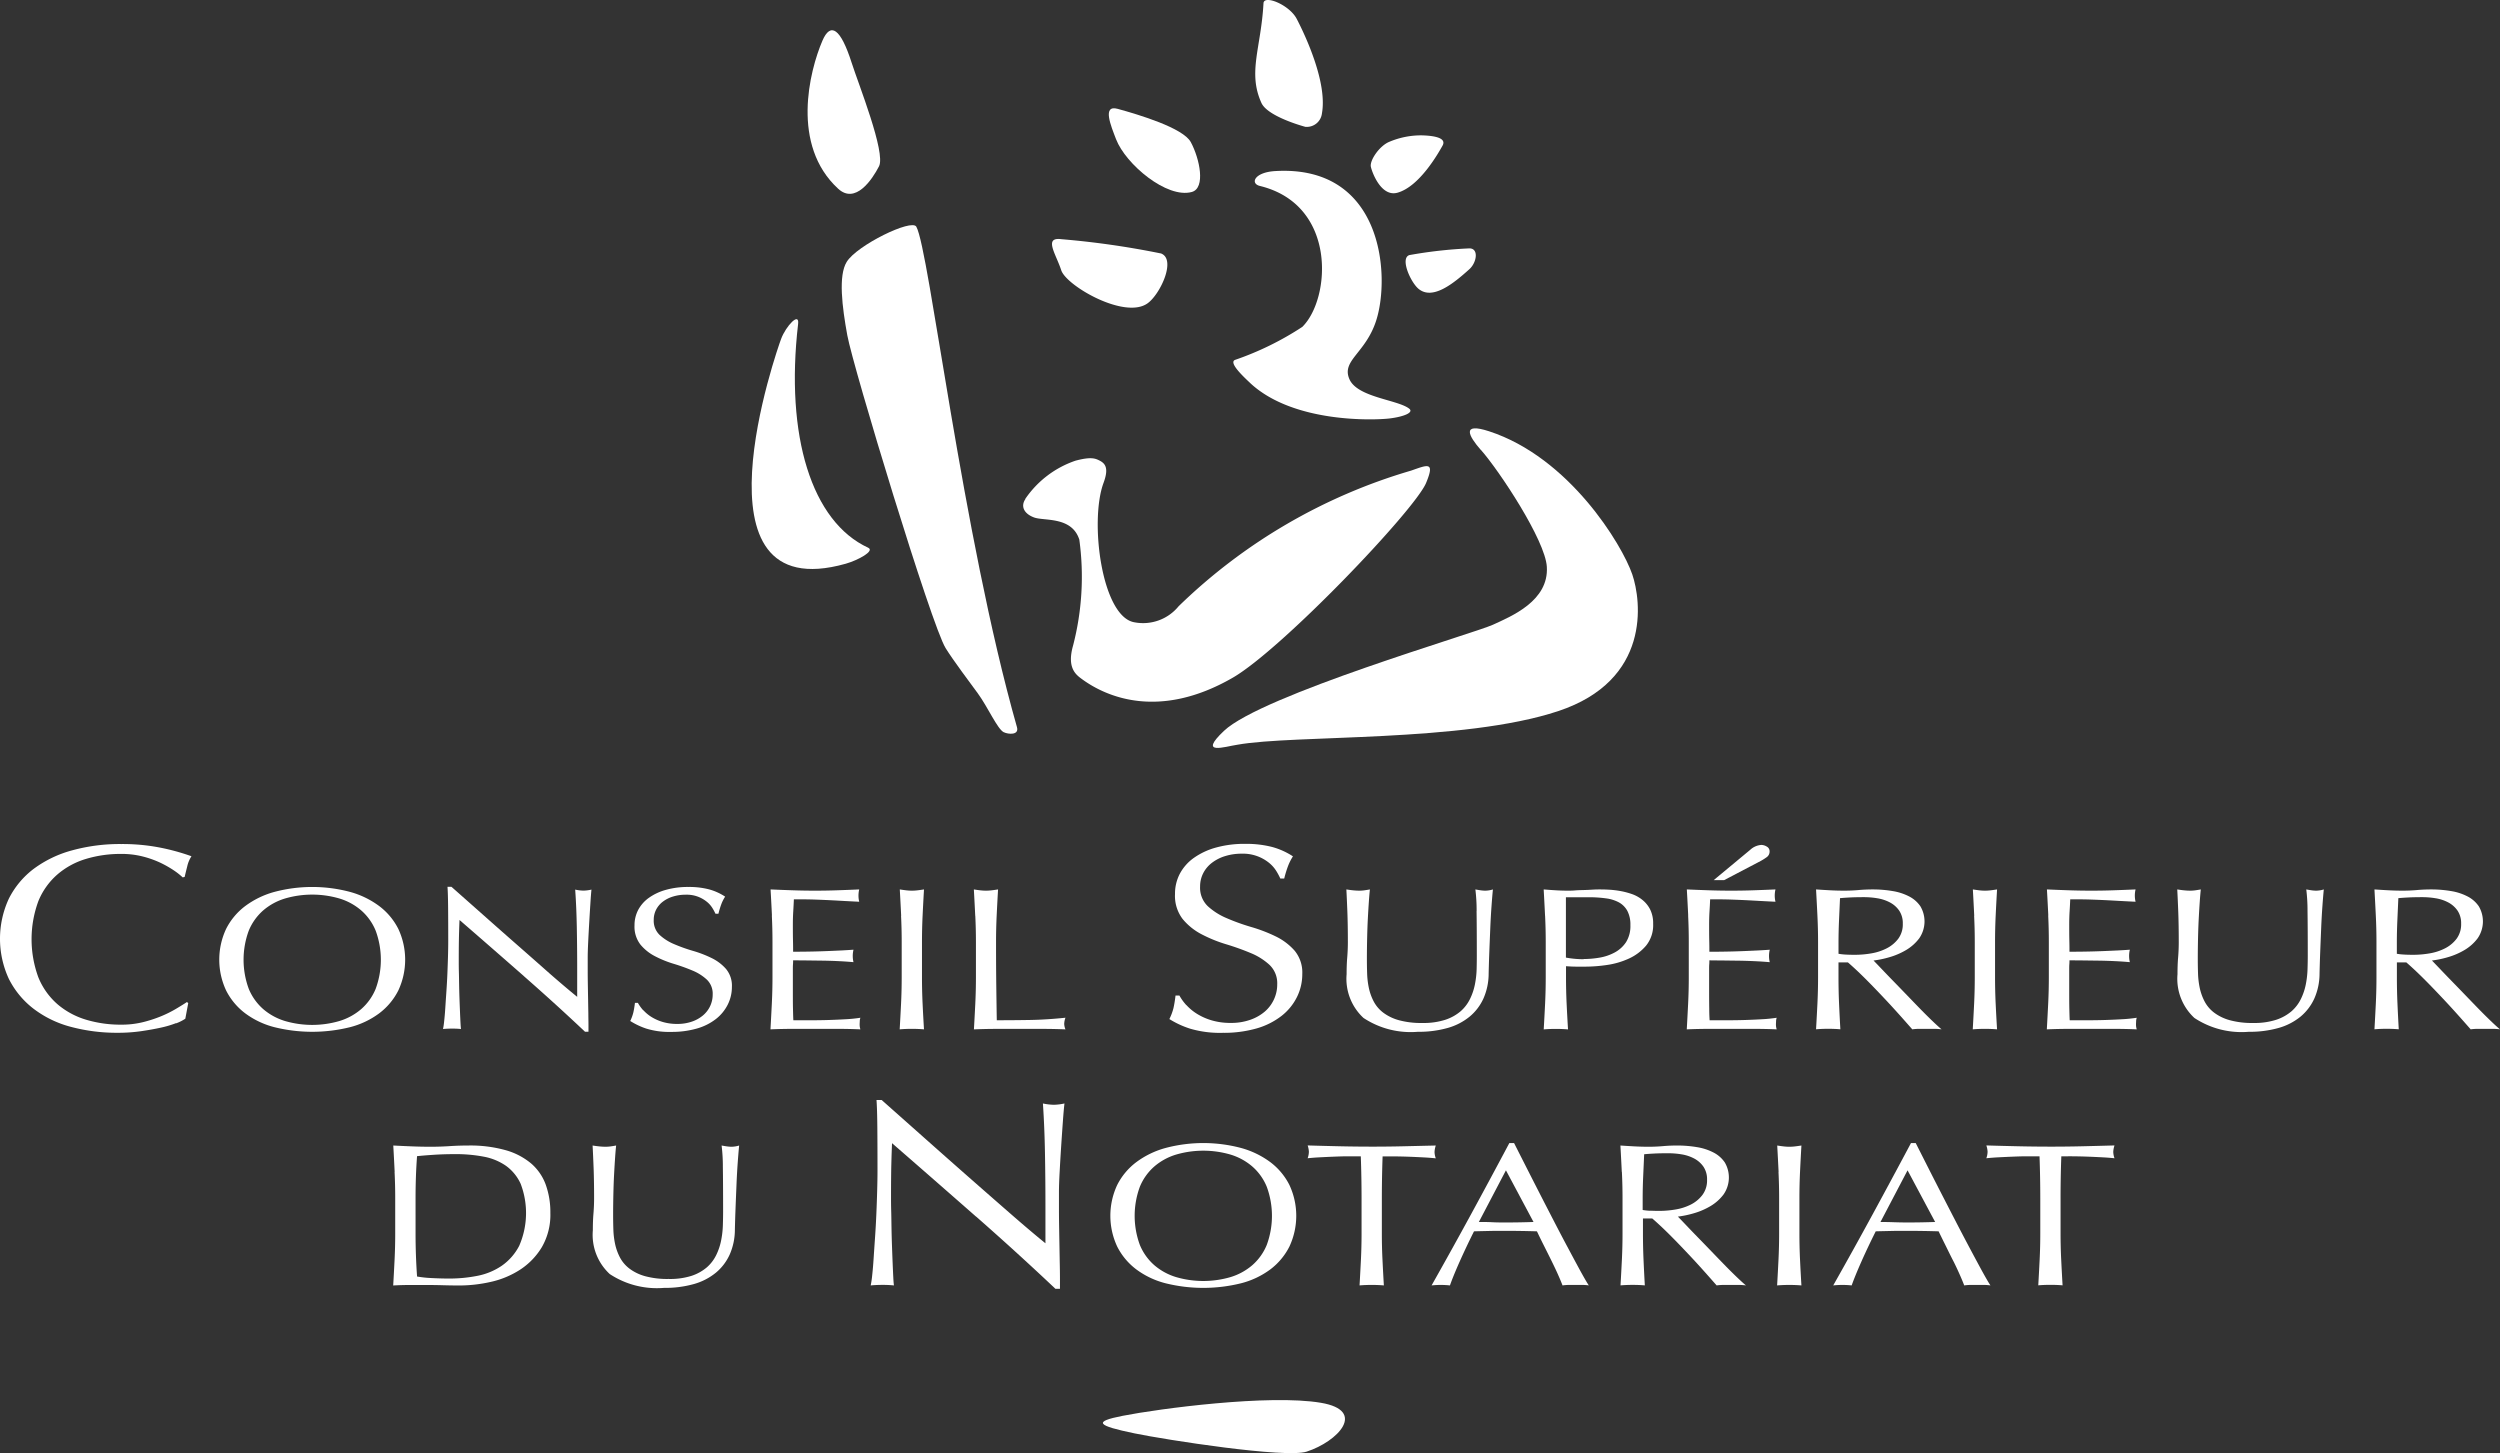 <svg xmlns="http://www.w3.org/2000/svg" xmlns:xlink="http://www.w3.org/1999/xlink" width="121.884" height="70.845" viewBox="0 0 121.884 70.845">
  <rect x="0" y="0" width="121.884" height="70.845" fill="#333333" stroke="none"/>
  <defs>
    <clipPath id="clip-path">
      <rect id="Rectangle_77" data-name="Rectangle 77" width="121.884" height="70.845" transform="translate(0 0)" fill="none"/>
    </clipPath>
  </defs>
  <g id="Groupe_86" data-name="Groupe 86" transform="translate(0 0)" clip-path="url(#clip-path)">
    <path id="Tracé_196" data-name="Tracé 196" d="M40.862,9.2c-2.313-2.127-1.4-5.735-.768-7.211.4-.931.888-.611,1.428,1.073.329,1.031,1.672,4.386,1.334,5.044S41.7,9.975,40.862,9.2" fill="#fff"/>
    <path id="Tracé_197" data-name="Tracé 197" d="M49.992,24.33c-.246.361-.061.722.429.9s1.837-.061,2.2,1.081a13.35,13.35,0,0,1-.307,5.171c-.306,1.082.143,1.413.43,1.623,1.225.9,3.8,1.984,7.35-.06,2.4-1.383,8.882-8.177,9.433-9.5.447-1.071.068-.878-.734-.6a27.223,27.223,0,0,0-11.333,6.614,2.235,2.235,0,0,1-2.143.782c-1.6-.251-2.209-4.927-1.515-6.8.255-.691.106-.931-.186-1.082-.213-.11-.422-.2-1.179,0a4.857,4.857,0,0,0-2.45,1.863" fill="#fff"/>
    <path id="Tracé_198" data-name="Tracé 198" d="M58.055,6.928c-.372-.69-2.526-1.335-3.564-1.621-.767-.211-.331.825-.08,1.479.469,1.22,2.478,2.908,3.693,2.574.685-.188.388-1.621-.049-2.432" fill="#fff"/>
    <path id="Tracé_199" data-name="Tracé 199" d="M56.584,12.354a41.424,41.424,0,0,0-4.832-.692c-.887-.119-.271.717-.013,1.513.247.762,3.129,2.428,4.227,1.6.62-.465,1.4-2.16.618-2.425" fill="#fff"/>
    <path id="Tracé_200" data-name="Tracé 200" d="M68.71,12.437a21.866,21.866,0,0,1,2.875-.325c.528-.054.428.675.053,1.012-.777.7-1.8,1.533-2.487.951-.384-.328-.9-1.483-.441-1.638" fill="#fff"/>
    <path id="Tracé_201" data-name="Tracé 201" d="M63.65,6.184a.743.743,0,0,0,.8-.661c.268-1.5-.809-3.794-1.229-4.6C62.866.235,61.627-.268,61.6.155c-.116,2.176-.779,3.37-.1,4.865.311.68,2.142,1.164,2.142,1.164" fill="#fff"/>
    <path id="Tracé_202" data-name="Tracé 202" d="M41.234,27.483c.6-.17,1.431-.623,1.094-.779-2.752-1.268-4.054-5.432-3.417-10.914.07-.6-.591.1-.829.733-.168.445-4.658,13.168,3.152,10.96" fill="#fff"/>
    <path id="Tracé_203" data-name="Tracé 203" d="M72.2,21.935c.888,1.005,3.139,4.4,3.214,5.7.1,1.659-1.716,2.405-2.635,2.826S61.508,33.89,59.671,35.634c-1.28,1.214.043.764.653.675,2.78-.5,11.007-.1,15.64-1.638C80.5,33.168,80.025,29.3,79.578,28c-.494-1.439-3.066-5.7-6.982-6.974-1.363-.444-1,.226-.4.911" fill="#fff"/>
    <path id="Tracé_204" data-name="Tracé 204" d="M60.957,18.679c-.463-.431-1.042-1.009-.745-1.133a14.609,14.609,0,0,0,3.28-1.609c1.388-1.366,1.711-5.95-2.07-6.872-.479-.117-.277-.666.754-.725,5.27-.305,5.612,5.131,4.919,7.284-.518,1.613-1.718,1.95-1.3,2.875.4.879,2.353.989,2.908,1.424.239.187-.255.391-.947.477s-4.68.254-6.8-1.721" fill="#fff"/>
    <path id="Tracé_205" data-name="Tracé 205" d="M63.706,70.772c-1.034.336-6.885-.578-8.388-.889-1.845-.381-2.04-.572-.582-.857,1.756-.347,7.144-1.062,9.663-.635,2.263.383.82,1.89-.693,2.381" fill="#fff"/>
    <path id="Tracé_206" data-name="Tracé 206" d="M48.938,35.7c-.31-.152-.781-1.234-1.269-1.9-.356-.487-1.194-1.6-1.566-2.2-.688-1.1-4.507-13.681-4.794-15.253-.252-1.381-.445-2.911-.028-3.581.5-.809,3.168-2.115,3.393-1.714.63,1.12,2.217,14.925,4.907,24.4.113.4-.426.352-.643.246" fill="#fff"/>
    <path id="Tracé_207" data-name="Tracé 207" d="M66.834,8.131c-.063-.313.421-1.023.9-1.217A3.962,3.962,0,0,1,69.358,6.6c.673.023,1.164.154.971.5-.22.393-1.126,1.991-2.193,2.294-.808.23-1.254-1.023-1.3-1.259" fill="#fff"/>
    <path id="Tracé_208" data-name="Tracé 208" d="M8.585,49.881a4.915,4.915,0,0,1-.742.22c-.289.064-.613.122-.97.174a7.933,7.933,0,0,1-1.12.077,8.693,8.693,0,0,1-2.3-.29,5.156,5.156,0,0,1-1.821-.885,4.229,4.229,0,0,1-1.2-1.452,4.646,4.646,0,0,1,0-3.913,4.174,4.174,0,0,1,1.211-1.453,5.571,5.571,0,0,1,1.869-.9,8.764,8.764,0,0,1,2.4-.309,9.544,9.544,0,0,1,1.9.175,10.493,10.493,0,0,1,1.523.42,1.5,1.5,0,0,0-.206.491q-.078.309-.126.516l-.094.025a3.378,3.378,0,0,0-.442-.348,5.277,5.277,0,0,0-.663-.374,4.821,4.821,0,0,0-.852-.3,4.142,4.142,0,0,0-1.042-.123,5.839,5.839,0,0,0-1.728.246,3.8,3.8,0,0,0-1.388.759,3.461,3.461,0,0,0-.923,1.295,5.376,5.376,0,0,0,0,3.72,3.473,3.473,0,0,0,.923,1.3,3.828,3.828,0,0,0,1.388.758,5.839,5.839,0,0,0,1.728.246,4.337,4.337,0,0,0,1.05-.12,6.311,6.311,0,0,0,.883-.286,5.581,5.581,0,0,0,.726-.359c.216-.128.4-.241.545-.339l.063.052-.142.762a2.193,2.193,0,0,1-.45.226" fill="#fff"/>
    <path id="Tracé_209" data-name="Tracé 209" d="M11.023,45.288a3.193,3.193,0,0,1,.932-1.114,4.259,4.259,0,0,1,1.433-.693,7.181,7.181,0,0,1,3.667,0,4.259,4.259,0,0,1,1.433.693,3.193,3.193,0,0,1,.932,1.114,3.545,3.545,0,0,1,0,3,3.187,3.187,0,0,1-.932,1.115,4.076,4.076,0,0,1-1.433.678,7.649,7.649,0,0,1-3.667,0,4.076,4.076,0,0,1-1.433-.678,3.187,3.187,0,0,1-.932-1.115,3.545,3.545,0,0,1,0-3m7.291.083a2.643,2.643,0,0,0-.708-.989,2.927,2.927,0,0,0-1.065-.579,4.724,4.724,0,0,0-2.639,0,2.927,2.927,0,0,0-1.065.579,2.654,2.654,0,0,0-.708.989,4.1,4.1,0,0,0,0,2.841,2.654,2.654,0,0,0,.708.989,2.927,2.927,0,0,0,1.065.579,4.724,4.724,0,0,0,2.639,0,2.927,2.927,0,0,0,1.065-.579,2.643,2.643,0,0,0,.708-.989,4.1,4.1,0,0,0,0-2.841" fill="#fff"/>
    <path id="Tracé_210" data-name="Tracé 210" d="M25.554,47.6q-1.575-1.382-3.151-2.748c-.008.185-.017.433-.025.743s-.012.733-.012,1.267c0,.139,0,.311.006.515s.008.42.012.644.01.452.018.683.017.446.025.644.016.371.024.52.016.249.024.3c-.13-.013-.272-.02-.426-.02s-.313.007-.45.02a3.485,3.485,0,0,0,.054-.367c.02-.178.039-.391.055-.638s.034-.517.054-.807.037-.581.049-.872.022-.574.03-.851.012-.525.012-.743q0-.951-.006-1.634t-.03-1.02h.194l1.581,1.4q.843.749,1.673,1.476T26.84,47.5q.745.648,1.3,1.1V47.253q0-1.039-.018-2.025t-.079-1.857a2.006,2.006,0,0,0,.409.05,1.935,1.935,0,0,0,.384-.05q-.023.219-.051.654t-.057.931c-.019.33-.037.654-.052.971s-.023.57-.023.762v.594q0,.337.006.7t.013.738q.006.372.012.693c0,.215.006.4.006.56V50.3h-.17q-1.394-1.319-2.969-2.7" fill="#fff"/>
    <path id="Tracé_211" data-name="Tracé 211" d="M31.365,49.251a1.863,1.863,0,0,0,.4.332,2.231,2.231,0,0,0,.551.243,2.427,2.427,0,0,0,.7.094,2.141,2.141,0,0,0,.72-.114,1.678,1.678,0,0,0,.544-.307,1.332,1.332,0,0,0,.345-.455,1.318,1.318,0,0,0,.121-.56.946.946,0,0,0-.284-.723,2.353,2.353,0,0,0-.708-.446,9.313,9.313,0,0,0-.913-.327,5.171,5.171,0,0,1-.914-.372,2.255,2.255,0,0,1-.707-.569,1.423,1.423,0,0,1-.285-.932,1.6,1.6,0,0,1,.181-.757,1.718,1.718,0,0,1,.525-.59,2.637,2.637,0,0,1,.829-.386,3.937,3.937,0,0,1,1.09-.139,3.859,3.859,0,0,1,1.006.116,2.715,2.715,0,0,1,.787.355,1.935,1.935,0,0,0-.182.357,4.407,4.407,0,0,0-.145.476h-.145a2.321,2.321,0,0,0-.164-.3,1.193,1.193,0,0,0-.279-.3,1.541,1.541,0,0,0-1-.327,2.064,2.064,0,0,0-.624.089,1.562,1.562,0,0,0-.5.252,1.144,1.144,0,0,0-.327.391,1.079,1.079,0,0,0-.115.495.957.957,0,0,0,.284.732,2.428,2.428,0,0,0,.708.45,7.977,7.977,0,0,0,.913.327,5.629,5.629,0,0,1,.914.351,2.221,2.221,0,0,1,.707.535,1.274,1.274,0,0,1,.285.87,1.923,1.923,0,0,1-.2.861,2.068,2.068,0,0,1-.58.708,2.738,2.738,0,0,1-.931.465,4.432,4.432,0,0,1-1.251.163,3.772,3.772,0,0,1-1.215-.162,3.571,3.571,0,0,1-.78-.37,2.088,2.088,0,0,0,.151-.412c.028-.122.055-.279.079-.471H31.1a1.95,1.95,0,0,0,.26.362" fill="#fff"/>
    <path id="Tracé_212" data-name="Tracé 212" d="M37.635,44.634q-.03-.636-.067-1.271.543.024,1.082.042t1.083.018c.364,0,.723-.006,1.079-.018s.715-.026,1.078-.042a1.282,1.282,0,0,0-.036.3,1.267,1.267,0,0,0,.036.3c-.258-.012-.495-.024-.709-.036s-.44-.025-.678-.037-.5-.023-.782-.033-.622-.013-1.017-.013q-.013.315-.031.6c-.012.191-.018.409-.018.652s0,.507.006.751.006.428.006.553q.532,0,.957-.01c.283-.006.541-.015.776-.025s.45-.019.648-.029.385-.022.563-.035a1.3,1.3,0,0,0-.036.308,1.271,1.271,0,0,0,.036.3q-.315-.03-.733-.05t-.836-.025l-.787-.01c-.247,0-.443-.005-.588-.005,0,.06,0,.125-.006.194s-.006.157-.006.262v.981c0,.376,0,.687.006.931s.01.429.018.555h.848q.46,0,.9-.014c.295-.01.573-.022.836-.038a6.864,6.864,0,0,0,.685-.071.569.569,0,0,0-.031.154c0,.056-.006.108-.006.154a.742.742,0,0,0,.037.258c-.364-.016-.725-.024-1.085-.024h-2.2q-.544,0-1.1.024.036-.634.067-1.266t.031-1.286V45.925q0-.656-.031-1.291" fill="#fff"/>
    <path id="Tracé_213" data-name="Tracé 213" d="M43.935,44.649q-.03-.63-.067-1.286c.1.016.205.03.3.042a2.345,2.345,0,0,0,.58,0q.146-.018.3-.042-.038.656-.068,1.286t-.03,1.286v1.708q0,.656.03,1.29t.068,1.251c-.186-.016-.383-.024-.593-.024s-.407.008-.592.024q.036-.615.067-1.251t.031-1.29V45.935q0-.656-.031-1.286" fill="#fff"/>
    <path id="Tracé_214" data-name="Tracé 214" d="M47.546,44.649q-.03-.63-.067-1.286c.1.016.2.03.3.042a2.345,2.345,0,0,0,.58,0q.146-.018.3-.042-.038.656-.068,1.285t-.03,1.284q0,1.25.012,2.167t.024,1.642q.861,0,1.648-.014t1.7-.109a.958.958,0,0,0-.061.3.763.763,0,0,0,.061.268q-.558-.024-1.115-.024H48.6q-.539,0-1.118.024.036-.615.067-1.251t.031-1.29V45.935q0-.656-.031-1.286" fill="#fff"/>
    <path id="Tracé_215" data-name="Tracé 215" d="M57.841,49a2.434,2.434,0,0,0,.523.432,2.929,2.929,0,0,0,.721.317,3.235,3.235,0,0,0,.919.122,2.787,2.787,0,0,0,.942-.149,2.207,2.207,0,0,0,.713-.4,1.748,1.748,0,0,0,.452-.6,1.729,1.729,0,0,0,.158-.732,1.234,1.234,0,0,0-.372-.945,3.071,3.071,0,0,0-.925-.582,12.177,12.177,0,0,0-1.194-.427,6.819,6.819,0,0,1-1.195-.486,2.968,2.968,0,0,1-.925-.745,1.856,1.856,0,0,1-.372-1.217,2.091,2.091,0,0,1,.235-.99,2.234,2.234,0,0,1,.681-.771,3.443,3.443,0,0,1,1.079-.505,5.171,5.171,0,0,1,1.42-.181,5.083,5.083,0,0,1,1.309.149,3.542,3.542,0,0,1,1.026.46,2.563,2.563,0,0,0-.236.464,5.354,5.354,0,0,0-.19.619h-.189a3.139,3.139,0,0,0-.213-.393,1.608,1.608,0,0,0-.363-.394,2.018,2.018,0,0,0-1.3-.426,2.7,2.7,0,0,0-.813.117,2.045,2.045,0,0,0-.647.329,1.485,1.485,0,0,0-.426.51,1.41,1.41,0,0,0-.15.645,1.246,1.246,0,0,0,.372.956,3.181,3.181,0,0,0,.925.587A10.353,10.353,0,0,0,61,45.194a7.569,7.569,0,0,1,1.194.458,2.93,2.93,0,0,1,.926.7,1.672,1.672,0,0,1,.371,1.137,2.506,2.506,0,0,1-.261,1.123,2.677,2.677,0,0,1-.758.923,3.59,3.59,0,0,1-1.217.607,5.8,5.8,0,0,1-1.636.212,5.142,5.142,0,0,1-1.588-.2,4.414,4.414,0,0,1-1.02-.471,2.626,2.626,0,0,0,.2-.535c.036-.159.071-.363.1-.613H57.5a2.475,2.475,0,0,0,.34.471" fill="#fff"/>
    <path id="Tracé_216" data-name="Tracé 216" d="M71.991,44.415a8.317,8.317,0,0,0-.061-1.052c.088.016.172.03.253.042a1.619,1.619,0,0,0,.241.018,1.309,1.309,0,0,0,.361-.06q-.035.348-.069.828c-.023.321-.043.665-.058,1.031s-.031.744-.046,1.131-.027.761-.035,1.125a3.015,3.015,0,0,1-.248,1.19,2.471,2.471,0,0,1-.674.892,2.945,2.945,0,0,1-1.073.556,5.18,5.18,0,0,1-1.461.188,4.173,4.173,0,0,1-2.644-.674,2.6,2.6,0,0,1-.825-2.132q0-.467.031-.828c.02-.241.03-.488.03-.739q0-.833-.024-1.477c-.017-.43-.033-.793-.049-1.091.1.016.2.03.314.042a2.992,2.992,0,0,0,.314.018,1.851,1.851,0,0,0,.26-.018c.085-.012.171-.026.26-.042-.016.146-.033.336-.049.571s-.033.5-.049.8-.028.618-.036.962-.013.7-.013,1.072q0,.338.012.7a4.069,4.069,0,0,0,.085.705,2.584,2.584,0,0,0,.237.655,1.653,1.653,0,0,0,.467.545,2.274,2.274,0,0,0,.764.367,4.118,4.118,0,0,0,1.141.134,3.438,3.438,0,0,0,1.122-.158,2.212,2.212,0,0,0,.746-.417,1.909,1.909,0,0,0,.455-.6,2.882,2.882,0,0,0,.236-.7,4.475,4.475,0,0,0,.085-.734Q72,46.9,72,46.588q0-1.409-.012-2.173" fill="#fff"/>
    <path id="Tracé_217" data-name="Tracé 217" d="M75.327,44.649q-.03-.63-.067-1.286.291.024.588.042t.589.018c.1,0,.214,0,.351-.012s.277-.014.419-.018.277-.01.406-.018.239-.012.328-.012c.121,0,.271,0,.448.01a4.518,4.518,0,0,1,.564.06,3.71,3.71,0,0,1,.589.149,1.721,1.721,0,0,1,.527.288,1.443,1.443,0,0,1,.383.472,1.518,1.518,0,0,1,.145.7,1.585,1.585,0,0,1-.346,1.063,2.4,2.4,0,0,1-.85.635,3.86,3.86,0,0,1-1.069.308,7.261,7.261,0,0,1-1,.079q-.279,0-.51,0c-.153,0-.311-.01-.473-.021v.545q0,.654.03,1.288t.068,1.248c-.186-.016-.383-.024-.593-.024s-.407.008-.592.024q.036-.615.067-1.251t.031-1.29V45.935q0-.656-.031-1.286m1.884,2.107a4.586,4.586,0,0,0,.778-.069,2.375,2.375,0,0,0,.736-.253,1.525,1.525,0,0,0,.548-.5,1.472,1.472,0,0,0,.213-.827,1.443,1.443,0,0,0-.146-.693,1.04,1.04,0,0,0-.408-.416,1.82,1.82,0,0,0-.639-.2,6.041,6.041,0,0,0-.851-.054h-1.1v2.942a4.658,4.658,0,0,0,.864.079" fill="#fff"/>
    <path id="Tracé_218" data-name="Tracé 218" d="M82.306,44.634q-.03-.636-.067-1.271.543.024,1.082.042t1.083.018c.364,0,.723-.006,1.079-.018s.715-.026,1.078-.042a1.282,1.282,0,0,0-.036.3,1.267,1.267,0,0,0,.036.3c-.258-.012-.495-.024-.709-.036s-.44-.025-.678-.037-.5-.023-.782-.033-.621-.013-1.017-.013c-.008.211-.019.412-.031.6s-.018.408-.018.652,0,.508.006.751.006.429.006.554q.533,0,.957-.01c.283-.006.541-.015.776-.025s.45-.019.648-.029.385-.022.563-.035a1.305,1.305,0,0,0-.036.308,1.257,1.257,0,0,0,.036.3c-.21-.019-.454-.036-.733-.049s-.557-.022-.836-.025l-.787-.01c-.247,0-.443-.005-.588-.005,0,.06,0,.124-.006.193s-.006.157-.006.263v.98q0,.564.006.93c0,.245.01.429.018.555H84.2q.46,0,.9-.014c.3-.01.573-.022.836-.038a6.864,6.864,0,0,0,.685-.071.569.569,0,0,0-.031.154c0,.057-.006.108-.006.154a.742.742,0,0,0,.037.258c-.364-.016-.725-.024-1.085-.024h-2.2q-.544,0-1.1.024.036-.634.067-1.266t.031-1.286V45.925q0-.656-.031-1.291m3.571-3.441a.526.526,0,0,1,.26.08.258.258,0,0,1,.14.238.331.331,0,0,1-.146.283,2.728,2.728,0,0,1-.29.183l-1.781.933h-.509l1.781-1.478a.884.884,0,0,1,.545-.239" fill="#fff"/>
    <path id="Tracé_219" data-name="Tracé 219" d="M88.606,44.649q-.03-.63-.067-1.286c.234.016.465.03.691.042s.457.018.692.018.465-.01.691-.03.457-.03.691-.03a5.714,5.714,0,0,1,.971.08,2.661,2.661,0,0,1,.806.263,1.471,1.471,0,0,1,.546.481,1.448,1.448,0,0,1-.061,1.564,2.2,2.2,0,0,1-.636.566,3.453,3.453,0,0,1-.807.348,4.836,4.836,0,0,1-.782.164q.146.149.4.416t.569.591c.21.215.428.441.654.675s.444.461.654.676.408.412.594.59.335.315.448.407a2.766,2.766,0,0,0-.363-.024h-.715a2.5,2.5,0,0,0-.351.024c-.122-.138-.305-.347-.552-.624s-.518-.575-.817-.892-.6-.633-.915-.947-.6-.58-.854-.8h-.46v.723q0,.656.028,1.289t.063,1.249c-.186-.016-.383-.024-.593-.024s-.407.008-.592.024q.036-.615.067-1.251t.031-1.29V45.935q0-.656-.031-1.286M90,46.54c.134.007.282.01.444.01a4.7,4.7,0,0,0,.785-.069,2.576,2.576,0,0,0,.748-.243,1.639,1.639,0,0,0,.566-.466,1.175,1.175,0,0,0,.225-.738,1.091,1.091,0,0,0-.177-.64,1.272,1.272,0,0,0-.456-.4,2,2,0,0,0-.608-.2,3.972,3.972,0,0,0-.645-.054q-.426,0-.7.015c-.187.01-.345.021-.475.034q-.024.546-.048,1.081t-.025,1.071V46.5A2.9,2.9,0,0,0,90,46.54" fill="#fff"/>
    <path id="Tracé_220" data-name="Tracé 220" d="M96.251,44.649q-.03-.63-.067-1.286c.105.016.205.03.3.042a2.345,2.345,0,0,0,.58,0q.146-.018.3-.042-.038.656-.068,1.286t-.03,1.286v1.708q0,.656.03,1.29t.068,1.251c-.186-.016-.383-.024-.593-.024s-.407.008-.592.024q.036-.615.067-1.251t.031-1.29V45.935q0-.656-.031-1.286" fill="#fff"/>
    <path id="Tracé_221" data-name="Tracé 221" d="M99.862,44.634q-.03-.636-.067-1.271.543.024,1.082.042t1.083.018c.364,0,.723-.006,1.079-.018s.715-.026,1.078-.042a1.282,1.282,0,0,0-.036.3,1.267,1.267,0,0,0,.036.3c-.258-.012-.495-.024-.709-.036s-.44-.025-.678-.037-.5-.023-.782-.033-.621-.013-1.017-.013c-.008.21-.019.411-.031.6s-.018.409-.018.652,0,.507.006.751.006.428.006.553q.533,0,.957-.01c.283-.006.541-.015.776-.025s.45-.019.648-.029.385-.022.563-.035a1.305,1.305,0,0,0-.036.308,1.272,1.272,0,0,0,.036.3q-.315-.03-.733-.05t-.836-.025l-.787-.01c-.247,0-.443-.005-.588-.005,0,.06,0,.125-.006.194s-.006.157-.006.262v.981c0,.376,0,.687.006.931s.01.429.018.555h.848q.46,0,.9-.014c.3-.01.573-.022.836-.038a6.864,6.864,0,0,0,.685-.071.569.569,0,0,0-.031.154c0,.056-.006.108-.006.154a.742.742,0,0,0,.037.258c-.364-.016-.725-.024-1.085-.024h-2.2q-.544,0-1.1.024.036-.634.067-1.266t.031-1.286V45.925q0-.656-.031-1.291" fill="#fff"/>
    <path id="Tracé_222" data-name="Tracé 222" d="M112.5,44.415a8.316,8.316,0,0,0-.061-1.052c.088.016.172.03.253.042a1.619,1.619,0,0,0,.241.018,1.309,1.309,0,0,0,.361-.06q-.035.348-.069.828c-.023.321-.043.665-.058,1.031s-.031.744-.046,1.131-.027.761-.035,1.125a3.015,3.015,0,0,1-.248,1.19,2.48,2.48,0,0,1-.673.892,2.957,2.957,0,0,1-1.074.556,5.18,5.18,0,0,1-1.461.188,4.173,4.173,0,0,1-2.644-.674,2.6,2.6,0,0,1-.825-2.132q0-.467.031-.828c.02-.241.03-.488.03-.739q0-.833-.024-1.477c-.017-.43-.033-.793-.049-1.091.1.016.2.03.314.042a2.992,2.992,0,0,0,.314.018,1.84,1.84,0,0,0,.26-.018c.085-.012.171-.026.26-.042-.016.146-.033.336-.049.571s-.033.5-.049.8-.028.618-.036.962-.013.7-.013,1.072q0,.338.012.7a4.069,4.069,0,0,0,.085.705,2.584,2.584,0,0,0,.237.655,1.653,1.653,0,0,0,.467.545,2.274,2.274,0,0,0,.764.367,4.118,4.118,0,0,0,1.141.134,3.438,3.438,0,0,0,1.122-.158,2.212,2.212,0,0,0,.746-.417,1.909,1.909,0,0,0,.455-.6,2.883,2.883,0,0,0,.236-.7,4.477,4.477,0,0,0,.085-.734q.012-.367.012-.675,0-1.409-.012-2.173" fill="#fff"/>
    <path id="Tracé_223" data-name="Tracé 223" d="M115.83,44.649q-.03-.63-.067-1.286c.234.016.465.03.691.042s.457.018.692.018.465-.01.691-.03.457-.03.691-.03a5.714,5.714,0,0,1,.971.08,2.661,2.661,0,0,1,.806.263,1.471,1.471,0,0,1,.546.481,1.448,1.448,0,0,1-.061,1.564,2.2,2.2,0,0,1-.636.566,3.453,3.453,0,0,1-.807.348,4.835,4.835,0,0,1-.782.164q.146.149.4.416t.569.591c.21.215.428.441.654.675s.444.461.654.676.408.412.594.59.335.315.448.407a2.766,2.766,0,0,0-.363-.024h-.715a2.5,2.5,0,0,0-.351.024c-.122-.138-.305-.347-.552-.624s-.518-.575-.817-.892-.6-.633-.915-.947-.6-.58-.854-.8h-.46v.723q0,.656.028,1.289t.063,1.249c-.186-.016-.383-.024-.593-.024s-.407.008-.592.024q.036-.615.067-1.251t.031-1.29V45.935q0-.656-.031-1.286m1.391,1.891c.134.007.282.01.444.01a4.7,4.7,0,0,0,.785-.069,2.576,2.576,0,0,0,.748-.243,1.639,1.639,0,0,0,.566-.466,1.175,1.175,0,0,0,.225-.738,1.091,1.091,0,0,0-.177-.64,1.272,1.272,0,0,0-.456-.4,1.992,1.992,0,0,0-.608-.2,3.972,3.972,0,0,0-.645-.054q-.426,0-.7.015c-.187.01-.345.021-.475.034q-.024.546-.048,1.081t-.025,1.071V46.5a2.9,2.9,0,0,0,.371.039" fill="#fff"/>
    <path id="Tracé_224" data-name="Tracé 224" d="M19.241,57.134q-.03-.63-.067-1.286.461.024.915.042t.915.018q.459,0,.914-.03t.915-.03a6.38,6.38,0,0,1,1.824.229,3.325,3.325,0,0,1,1.242.65,2.486,2.486,0,0,1,.709,1.033,3.978,3.978,0,0,1,.224,1.375,3.146,3.146,0,0,1-.418,1.673,3.4,3.4,0,0,1-1.067,1.1,4.369,4.369,0,0,1-1.43.591,6.932,6.932,0,0,1-1.5.173q-.411,0-.812-.012t-.812-.012h-.811q-.4,0-.812.024.036-.615.067-1.251t.031-1.29V58.42q0-.655-.031-1.286m1.093,5.1a5.291,5.291,0,0,0,.692.075c.291.016.59.025.9.025a7,7,0,0,0,1.334-.129,3.188,3.188,0,0,0,1.195-.487,2.684,2.684,0,0,0,.861-.978,4,4,0,0,0,.073-3.023,2.2,2.2,0,0,0-.715-.878,2.793,2.793,0,0,0-1.086-.447,7.162,7.162,0,0,0-1.383-.124q-.546,0-1.019.03t-.849.069c-.024.318-.043.651-.055,1s-.018.7-.018,1.057V60.13q0,1.073.073,2.1" fill="#fff"/>
    <path id="Tracé_225" data-name="Tracé 225" d="M35.242,56.9a8.317,8.317,0,0,0-.061-1.052c.088.016.172.03.253.042a1.619,1.619,0,0,0,.241.018,1.309,1.309,0,0,0,.361-.06q-.034.348-.069.828c-.023.321-.043.665-.058,1.031s-.031.744-.046,1.131-.027.761-.035,1.125a3.015,3.015,0,0,1-.248,1.19,2.471,2.471,0,0,1-.674.892,2.945,2.945,0,0,1-1.073.556,5.18,5.18,0,0,1-1.461.188,4.173,4.173,0,0,1-2.644-.674,2.6,2.6,0,0,1-.825-2.132q0-.467.031-.828c.02-.241.03-.488.03-.739q0-.833-.024-1.477c-.017-.43-.033-.793-.049-1.091.1.016.2.03.314.042a2.992,2.992,0,0,0,.314.018,1.84,1.84,0,0,0,.26-.018c.085-.012.171-.026.26-.042-.016.146-.033.336-.049.571s-.033.5-.049.8-.028.618-.036.962-.013.7-.013,1.072q0,.338.012.7a4.069,4.069,0,0,0,.085.7,2.584,2.584,0,0,0,.237.655,1.653,1.653,0,0,0,.467.545,2.274,2.274,0,0,0,.764.367,4.118,4.118,0,0,0,1.141.134A3.438,3.438,0,0,0,33.72,62.2a2.212,2.212,0,0,0,.746-.417,1.909,1.909,0,0,0,.455-.6,2.882,2.882,0,0,0,.236-.705,4.476,4.476,0,0,0,.085-.734q.012-.368.012-.675,0-1.409-.012-2.173" fill="#fff"/>
    <path id="Tracé_226" data-name="Tracé 226" d="M47.59,59.318q-2.049-1.8-4.1-3.584c-.011.242-.022.564-.033.969s-.016.955-.016,1.653c0,.181,0,.405.008.671s.01.547.015.839.013.59.024.892.021.581.032.839.021.484.031.678.021.325.032.394a5.206,5.206,0,0,0-.55-.026c-.21,0-.4.008-.583.026a4.524,4.524,0,0,0,.071-.478q.039-.348.071-.833c.021-.323.045-.673.071-1.052s.047-.758.063-1.137.029-.749.039-1.11.016-.684.016-.968q0-1.24-.008-2.131t-.04-1.33h.252q.961.852,2.058,1.827t2.176,1.924q1.08.949,2.05,1.795t1.7,1.439V58.859q0-1.354-.023-2.64t-.1-2.421a2.8,2.8,0,0,0,.542.064,2.7,2.7,0,0,0,.509-.064q-.035.283-.076.852t-.084,1.214q-.042.645-.075,1.265c-.023.413-.034.745-.034.994V58.9q0,.44.008.917c.005.319.011.639.017.962s.01.624.016.9.008.523.008.729v.426h-.221q-1.813-1.716-3.863-3.518" fill="#fff"/>
    <path id="Tracé_227" data-name="Tracé 227" d="M54.467,57.773a3.193,3.193,0,0,1,.932-1.114,4.259,4.259,0,0,1,1.433-.693,7.181,7.181,0,0,1,3.667,0,4.274,4.274,0,0,1,1.434.693,3.2,3.2,0,0,1,.931,1.114,3.545,3.545,0,0,1,0,3,3.2,3.2,0,0,1-.931,1.115,4.089,4.089,0,0,1-1.434.678,7.649,7.649,0,0,1-3.667,0,4.076,4.076,0,0,1-1.433-.678,3.187,3.187,0,0,1-.932-1.115,3.545,3.545,0,0,1,0-3m7.291.083a2.632,2.632,0,0,0-.708-.989,2.927,2.927,0,0,0-1.065-.579,4.724,4.724,0,0,0-2.639,0,2.927,2.927,0,0,0-1.065.579,2.654,2.654,0,0,0-.708.989,4.1,4.1,0,0,0,0,2.841,2.654,2.654,0,0,0,.708.989,2.927,2.927,0,0,0,1.065.579,4.724,4.724,0,0,0,2.639,0,2.927,2.927,0,0,0,1.065-.579,2.632,2.632,0,0,0,.708-.989,4.1,4.1,0,0,0,0-2.841" fill="#fff"/>
    <path id="Tracé_228" data-name="Tracé 228" d="M66.345,56.375q-.315,0-.66,0c-.23,0-.461.009-.691.018s-.452.02-.666.031-.406.027-.576.045a.989.989,0,0,0,.061-.318,1.121,1.121,0,0,0-.061-.307q.8.024,1.563.041t1.561.018q.8,0,1.561-.018T70,55.848a1.132,1.132,0,0,0-.061.317.969.969,0,0,0,.061.308q-.255-.027-.576-.045c-.214-.011-.436-.022-.666-.031s-.461-.015-.691-.018-.45,0-.66,0q-.037,1.021-.037,2.052v1.7q0,.654.031,1.289t.067,1.249c-.186-.017-.383-.024-.593-.024s-.407.007-.592.024q.036-.615.067-1.249t.031-1.289v-1.7q0-1.03-.037-2.052" fill="#fff"/>
    <path id="Tracé_229" data-name="Tracé 229" d="M77.467,62.669a2.294,2.294,0,0,0-.321-.024H76.5a2.283,2.283,0,0,0-.321.024c-.058-.152-.135-.337-.231-.552s-.205-.441-.321-.677-.236-.474-.358-.717-.234-.472-.338-.691c-.26-.008-.522-.014-.789-.018s-.532-.006-.8-.006c-.251,0-.5,0-.74.006s-.488.01-.739.018q-.387.775-.7,1.478t-.473,1.159a4.184,4.184,0,0,0-.895,0q.979-1.735,1.914-3.451t1.877-3.49h.23q.291.576.631,1.245t.69,1.353q.351.684.7,1.358t.661,1.255q.308.579.557,1.036c.166.3.3.536.405.694M72.1,59.576c.21,0,.427,0,.654.012s.444.012.654.012q.338,0,.679-.006t.677-.018l-1.344-2.518Z" fill="#fff"/>
    <path id="Tracé_230" data-name="Tracé 230" d="M79.068,57.134q-.03-.63-.067-1.286c.234.016.465.03.691.042s.457.018.692.018.465-.01.691-.03.457-.03.691-.03a5.714,5.714,0,0,1,.971.08,2.661,2.661,0,0,1,.806.263,1.471,1.471,0,0,1,.546.481,1.448,1.448,0,0,1-.061,1.564,2.2,2.2,0,0,1-.636.566,3.453,3.453,0,0,1-.807.348,4.835,4.835,0,0,1-.782.164q.146.148.4.416t.569.591c.21.215.428.441.654.675s.444.461.654.676.408.412.594.59.335.315.448.407a2.766,2.766,0,0,0-.363-.024h-.715a2.5,2.5,0,0,0-.351.024c-.122-.138-.305-.347-.552-.624s-.518-.575-.817-.892-.6-.633-.915-.947-.6-.58-.854-.8H80.1v.723q0,.656.028,1.289t.063,1.249c-.186-.016-.383-.024-.593-.024s-.407.008-.592.024q.036-.615.067-1.251t.031-1.29V58.42q0-.655-.031-1.286m1.391,1.891c.134.007.282.01.444.01a4.7,4.7,0,0,0,.785-.069,2.576,2.576,0,0,0,.748-.243A1.639,1.639,0,0,0,83,58.257a1.175,1.175,0,0,0,.225-.738,1.091,1.091,0,0,0-.177-.64,1.272,1.272,0,0,0-.456-.4,2,2,0,0,0-.608-.2,3.972,3.972,0,0,0-.645-.054q-.426,0-.705.015c-.187.01-.345.021-.475.034q-.024.546-.048,1.081t-.025,1.071v.565a2.9,2.9,0,0,0,.371.039" fill="#fff"/>
    <path id="Tracé_231" data-name="Tracé 231" d="M86.713,57.134q-.03-.63-.067-1.286c.1.016.2.03.3.042a2.345,2.345,0,0,0,.58,0q.146-.018.3-.042-.038.656-.068,1.286t-.03,1.286v1.708q0,.656.03,1.29t.068,1.251c-.186-.016-.383-.024-.593-.024s-.407.008-.592.024q.036-.615.067-1.251t.031-1.29V58.42q0-.655-.031-1.286" fill="#fff"/>
    <path id="Tracé_232" data-name="Tracé 232" d="M97.047,62.669a2.294,2.294,0,0,0-.321-.024h-.642a2.294,2.294,0,0,0-.321.024c-.057-.152-.134-.337-.23-.552s-.2-.441-.322-.677-.236-.474-.357-.717-.234-.472-.339-.691c-.259-.008-.521-.014-.788-.018s-.533-.006-.8-.006-.5,0-.74.006-.488.01-.738.018q-.388.775-.7,1.478t-.473,1.159a4.194,4.194,0,0,0-.9,0q.981-1.735,1.914-3.451t1.878-3.49h.23l.63,1.245q.339.669.691,1.353t.7,1.358q.351.675.66,1.255t.557,1.036c.166.3.3.536.406.694M91.68,59.576q.315,0,.654.012t.654.012q.339,0,.679-.006t.678-.018L93,57.058Z" fill="#fff"/>
    <path id="Tracé_233" data-name="Tracé 233" d="M99.434,56.375q-.315,0-.66,0c-.23,0-.461.009-.691.018s-.452.02-.666.031-.406.027-.576.045a.989.989,0,0,0,.061-.318,1.121,1.121,0,0,0-.061-.307q.8.024,1.563.041t1.561.018q.8,0,1.561-.018t1.564-.041a1.132,1.132,0,0,0-.061.317.97.97,0,0,0,.061.308q-.255-.027-.576-.045c-.214-.011-.436-.022-.666-.031s-.461-.015-.691-.018-.45,0-.66,0q-.038,1.021-.037,2.052v1.7q0,.654.031,1.289t.067,1.249c-.186-.017-.383-.024-.593-.024s-.407.007-.592.024q.036-.615.067-1.249t.031-1.289v-1.7q0-1.03-.037-2.052" fill="#fff"/>
  </g>
</svg>
